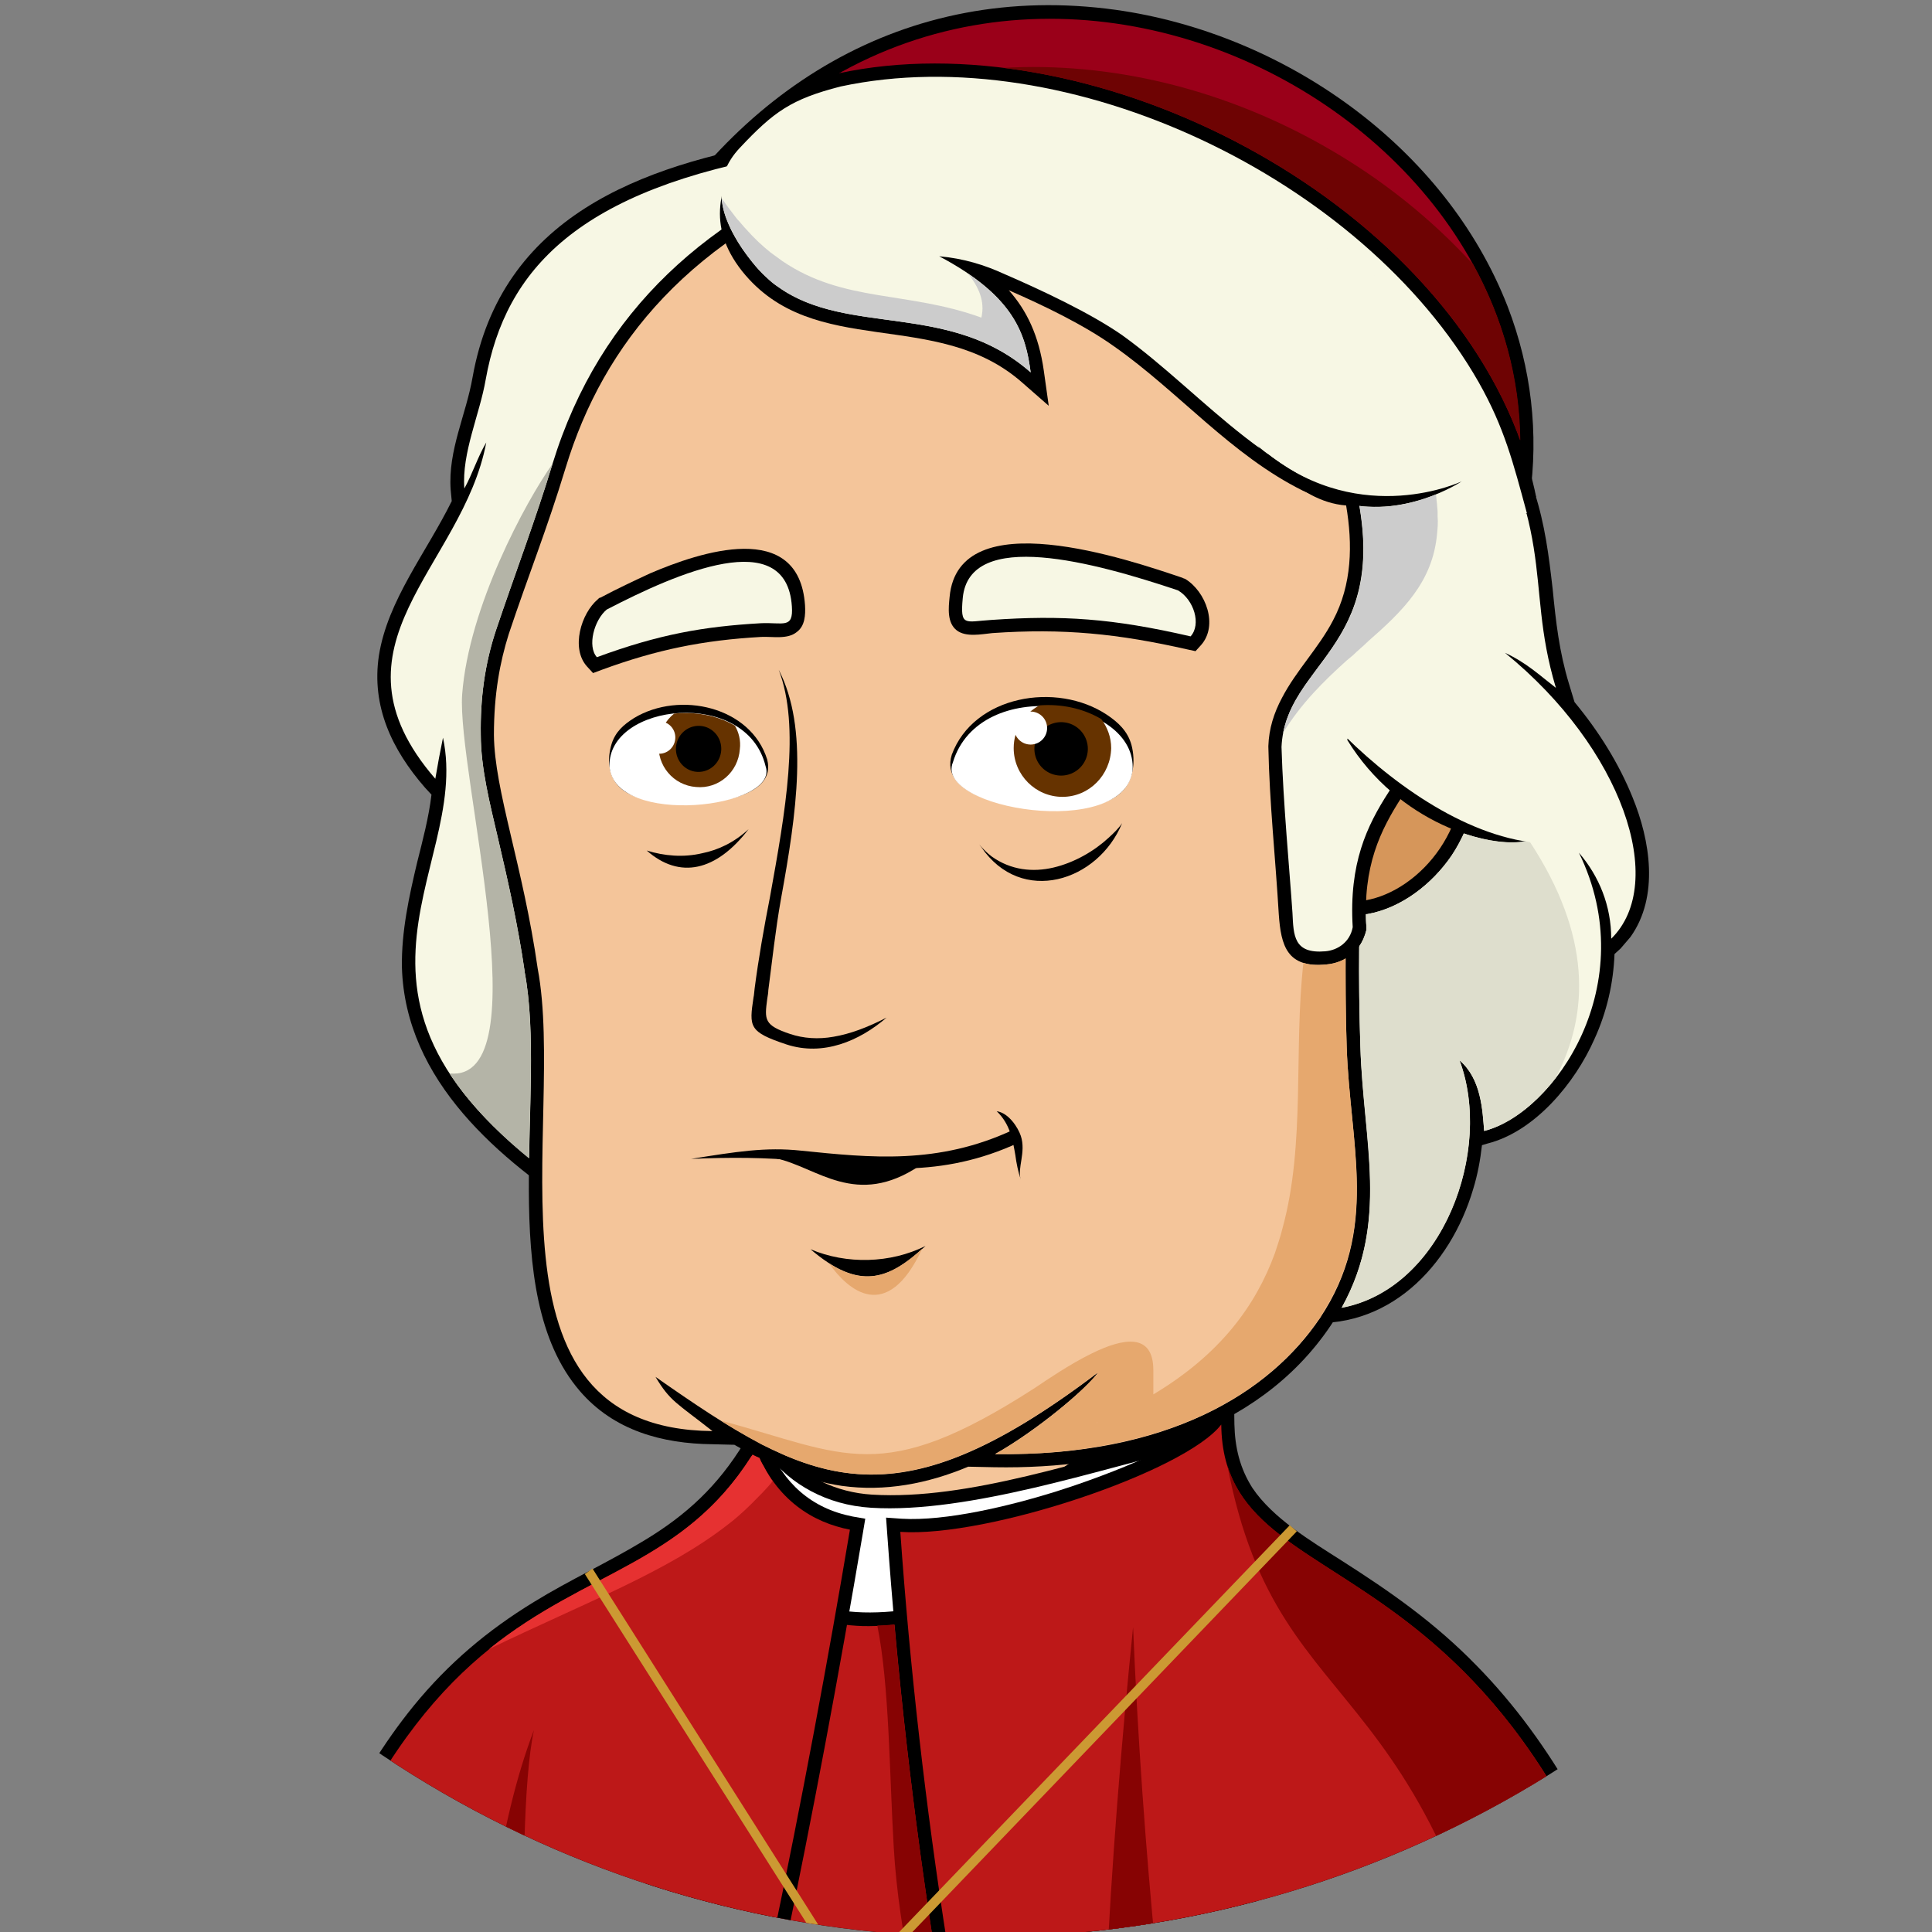  <svg
      xmlns="http://www.w3.org/2000/svg"
      width="40px"
      height="40px"
      fillRule="evenodd"
      clipRule="evenodd"
      imageRendering="optimizeQuality"
      shapeRendering="geometricPrecision"
      textRendering="geometricPrecision"
      viewBox="0 0 3527.5 3527.5"
    >
      <rect x="0" y="0" width="3527.5" height="3527.5" fill="#808080" stroke="none"/>
      <defs>
        <clipPath id="clipPath1484">
          <circle
            cx="4336.8"
            cy="3127.6"
            r="1963.3"
            fill="gray"
            strokeWidth="10.417"
          ></circle>
        </clipPath>
      </defs>
      <g
        clip-path="url(#clipPath1484)"
        transform="translate(-2904 -1563.5) translate(357.82 9.416)"
      >
        <path fill="#f4c59a" d="M3955 4009h585v414h-585z"></path>
        <path
          d="M3210 5574l756 66 29 2-8 28c-74 277-147 554-221 830l-6 24-24-6c-215-55-372-205-466-403-72-152-113-353-87-521l4-22z"
          className="fil1"
        ></path>
        <path
          fill="#bd1818"
          d="M3208 5598c-43 270 91 783 534 896 74-277 148-553 221-830-252-22-504-44-755-66z"
          className="fil2"
        ></path>
        <path
          d="M5512 5582c16 176-39 382-121 537-104 198-269 351-489 407l-23 6-7-24c-65-252-131-503-197-755l-7-28 29-3c266-25 521-138 788-162l24-3z"
          className="fil1"
        ></path>
        <path
          fill="#870303"
          d="M5487 5584c27 287-143 804-591 918-66-252-131-504-197-755 252-24 536-140 788-163z"
          className="fil3"
        ></path>
        <path
          d="M3896 4308v-8c-3-63 30-88 87-51 47 30 93 84 150 93 128 21 280-54 380-126l2-2 3-1c7-3 16-4 24-2 30 9 36 53 41 79 1 7 4 24 7 35l18-10 6 34c1 3 3 12 6 15 2 1 12-1 14-1 45-5 66 14 74 59 74 412 196 810 270 1221 6 31 8 66 11 97 4 49 8 99 12 148 4 50 8 100 13 150 2 29-11 63-5 91l5 30h-15c-471-7-942-14-1414-21h-22l-2-23c-17-293 44-599 108-884 55-238 118-478 157-720 6-40 16-66 35-101 13-26 19-45 23-73l4-32z"
          className="fil1"
        ></path>
        <path
          fill="#bd1818"
          d="M3586 6114c-31-510 184-1092 264-1599 14-90 47-92 58-175 37 16-25-126 62-70 43 27 94 86 159 97 118 18 267-38 398-131 37-16 26 138 63 117 15 79 79-12 94 74 84 466 187 761 270 1221 12 68 34 423 46 486-464-6-951-14-1414-20z"
          className="fil2"
        ></path>
        <path
          d="M4080 9492c-1 61 15 239 14 300 21 30-470 172-789 150-88-6-264 8-213-146 50-154 338-192 444-209 15-89 55-229 112-324 144 76 288 152 432 229zM5207 9541c221 299 107 445-69 483-60 14-516 98-531-136-8-119 53-293 97-311 6-90 213-128 234-223 54 76 215 111 269 187zM3933 4231c-1-1-1-2-2-2l-15-19 37-31 3 3 13 15c1 1 2 3 2 4 42 50 103 78 167 82 178 11 390-66 562-106 13-3 25-1 33 10 17 23-11 52-26 67-21 23-45 44-69 64-25 21-73 61-105 75-102 75-286 133-412 130-60-2-124-19-176-52-28-18-65-51-68-88-3-3-4-6-6-9-12-30 27-68 43-90 8-11 29-39 19-53z"
          className="fil1"
        ></path>
        <path
          fill="#fff"
          d="M4521 4371c49-18 234-182 185-170-144 33-391 117-569 106-83-5-147-44-187-94 48 55-90 141-49 158-8 47 88 123 221 127 139 4 318-66 399-127z"
          className="fil4"
        ></path>
        <path
          d="M4800 4155c1 42 10 80 33 116 37 55 107 97 162 132 91 58 171 114 247 192 280 285 387 739 439 1121l3 19-18 7c-175 68-385 98-571 117-221 21-445 27-667 26h-19l-5-18c-123-495-202-1006-238-1514l-2-28 28 2c82 5 199-24 277-48 68-21 244-83 287-139l43-56z"
          className="fil1"
        ></path>
        <path
          fill="#bd1818"
          d="M4776 4155c-66 86-427 207-586 196 35 497 115 1013 238 1510 312 0 886-10 1229-142-199-1456-877-1172-881-1564z"
          className="fil2"
        ></path>
        <path
          d="M3948 4192c29 70 79 116 155 131l23 4-4 24c-87 515-193 1034-325 1540l-5 18h-19c-285 3-580-43-849-141l-20-8 4-20c63-336 172-800 394-1072 63-77 134-137 219-189 65-40 135-72 201-112 78-47 135-100 183-179l25-41z"
          className="fil1"
        ></path>
        <path
          fill="#bd1818"
          d="M3926 4201c38 93 105 133 172 146-79 471-192 1031-325 1537-264 3-561-37-841-139 283-1506 743-1129 994-1544z"
          className="fil2"
        ></path>
        <path
          d="M5327 9421v75l-20 4c-78 14-157 27-235 40-234 37-548 81-786 40-1 21-2 41-3 62l-1 21-21 2c-175 19-412-34-585-70-111-23-221-47-331-66-84-14-182-28-267-22l-27 2 1-27c11-437 50-877 105-1310 43-331 96-661 163-988 59-289 129-579 219-860l6-18 19 1c470 28 935-58 1406-30l19 2 4 17c144 589 273 1185 381 1782 77 423 144 851 187 1279l2 21-20 5c-47 13-94 24-142 30-25 3-49 5-74 8z"
          className="fil1"
        ></path>
        <path
          fill="#bd1818"
          d="M3562 6331c-267 838-460 2133-485 3151 287-20 869 193 1182 159 2-60 1-30 4-90 266 55 674-11 1040-75v-77c93-11 119-8 234-40-98-982-368-2238-568-3057-492-30-915 59-1407 29z"
          className="fil2"
        ></path>
        <path
          d="M3575 5947c473-34 938-30 1411-25h23l2 22c12 141 14 283 22 424l1 25-25 1c-225 5-450 4-675 6-267 3-534 12-801 33h-8l-6-3c-23-14-24-70-25-93-2-50-2-100 1-150 2-38 7-254 80-240z"
          className="fil1"
        ></path>
        <path
          fill="#e63131"
          d="M3573 5972c-60-20-68 422-42 436 576-45 1074-29 1477-39-8-148-9-276-22-423-434-4-889-12-1413 26z"
          className="fil5"
        ></path>
        <path
          d="M5092 8237c-121 3-242 7-364 11l-24 1-1-25c-33-759-48-1520-63-2280l-1-25h25c109-3 209-7 319 1l21 1 2 21c56 755 87 1513 110 2269l1 25z"
          className="fil1"
        ></path>
        <path
          fill="#e63131"
          d="M4664 5943c15 759 32 1540 63 2280 133-4 232-7 365-11-23-736-56-1529-111-2268-131-9-185-4-317-1z"
          className="fil5"
        ></path>
        <path
          d="M5421 2836c44 53 81 112 106 174 32 78 49 181-4 255l-18 21-11 10c-2 53-14 106-37 156-35 79-108 168-195 190l-10 3c-3 27-8 54-16 80-42 142-157 261-315 243l-17-1-4-17-360-1491-5-21 20-7c213-82 426-163 639-244l19-8 11 18c49 79 96 166 124 256 19 59 26 115 33 176 6 61 12 115 30 174z"
          className="fil1"
        ></path>
        <path
          fill="#f7f7e4"
          d="M5203 2210c198 319 123 397 184 600-31-24-54-46-93-64 214 174 298 420 194 522 0-60-22-114-59-157 117 239-44 475-173 508-3-37-5-95-45-129 69 184-55 480-287 454-120-497-240-994-360-1490 213-82 426-163 639-244z"
          className="fil6"
        ></path>
        <path
          d="M3699 2049c185-331 499-530 884-477 307 43 602 249 716 542 43 112 57 231 40 350l-5 28-26-8c-527-152-1068-248-1594-400l-30-8z"
          className="fil1"
        ></path>
        <path
          fill="#9a0019"
          d="M3721 2061c526 151 1067 248 1593 399 111-744-1081-1315-1593-399z"
          className="fil7"
        ></path>
        <path
          d="M3334 3005l-12-13c-60-69-98-148-84-241 16-101 86-187 133-282l-2-21c-5-72 28-136 40-205 52-292 305-387 571-432l34-6-6 34c-109 642-242 1279-351 1920l-6 37-31-20c-162-104-334-248-340-456-1-65 13-129 28-192 10-40 21-81 26-123z"
          className="fil1"
        ></path>
        <path
          fill="#f7f7e4"
          d="M3984 1835c-382 65-515 211-551 412-11 64-44 134-39 199 15-27 24-57 40-84-43 229-304 370-93 614 9-50 4-25 14-75 54 251-280 496 278 854 110-648 241-1272 351-1920z"
          className="fil6"
        ></path>
        <path
          d="M5234 2907c17 73 4 148-38 210-35 51-91 95-153 106l-25 4-4-25c-14-95-37-199-78-286l-14-29 32-5c76-12 262-107 280 25z"
          className="fil1"
        ></path>
        <path
          fill="#d6965a"
          d="M5209 2912c37 145-70 269-170 286-14-91-38-202-81-292 92-15 239-96 251 6z"
          className="fil8"
        ></path>
        <path
          d="M4314 4232c-74 31-152 46-231 35-68-10-134-39-196-75l-40-1c-92-1-180-25-242-97-156-181-59-544-101-766v-1c-12-83-30-163-49-244-14-60-31-126-31-187-1-66 7-129 28-192 34-101 72-201 103-303 87-283 288-456 560-559l8-3 8 2c282 86 531 238 813 323l8 2 4 7c74 100 83 293 85 414 5 199-8 400-12 600-2 92-2 185 1 278 6 186 60 339-54 509-135 201-385 263-614 259z"
          className="fil1"
        ></path>
        <path
          fill="#f4c59a"
          d="M4124 1865c-318 121-476 316-545 543-35 115-68 196-104 304-16 51-27 109-27 184 1 102 53 238 80 427 53 282-121 840 319 844-66-52-77-54-104-99 283 198 431 278 808-8-20 29-112 106-188 149 316 5 502-113 593-248 109-163 55-314 49-495-16-500 72-1087-68-1279-311-94-503-228-813-322z"
          className="fil0"
        ></path>
        <path
          d="M4388 2084c33 37 55 83 64 147l9 64-48-42c-157-139-381-40-512-204-67-85-38-157-3-222 11-21-14 15-6 1 35-62 81-114 184-140h1c451-97 1067 209 1240 657 13 35 27 81 34 117l-25-18c-108 49-211 61-319 31-26-7-55-12-82-25-131-65-226-180-344-263-56-40-129-75-193-103z"
          className="fil1"
        ></path>
        <path
          fill="#f7f7e4"
          d="M4081 1712c-90 23-122 46-184 112-50 53-47 122 23 209 124 156 341 54 508 201-9-69-29-139-167-212 45 4 83 16 118 32 67 29 157 71 216 112 153 110 284 286 485 303 19 2 58 62 78 61 54-4 110-9 176-39-25-92-41-156-88-239-212-372-750-629-1165-540z"
          className="fil6"
        ></path>
        <path
          d="M5004 2477c-91-7-163-99-202-175-48-92-66-202-39-303l2-10 9-5c34-19 108 3 141 15 68 24 135 60 191 104 77 61 138 144 141 245 13 141 0 316-33 452-44 183-187 226-173 446v6c-8 36-37 60-73 63-72 7-83-34-87-92-6-102-17-203-19-305v-2c1-31 10-60 25-88 26-50 67-91 93-141 35-66 36-139 24-210z"
          className="fil1"
        ></path>
        <path
          fill="#f7f7e4"
          d="M4741 1978c-137 240 126 441 258 478 1 5 25 1 26 5 56 277-132 304-139 457 3 102 15 228 20 303 2 41 2 75 60 70 23-2 45-17 50-44-14-233 131-274 174-453 54-220 82-421 82-421-7-242-374-458-531-395z"
          className="fil6"
        ></path>
        <path
          d="M5010 2891c6-22 10-51 14-74 8-42 16-83 28-124 33-112 49-251 186-174l10 6 2 12c6 35-35 52-33 88l3 150c1 49 73 128 75 178 1 34 28 72 33 106l5 31c-67 14-234-33-327-185z"
          className="fil1"
        ></path>
        <path
          fill="#f7f7e4"
          d="M4984 2880c95 99 234 200 367 213-16-101-191-459-33-590-88-43-165-43-212 7-94 100-111 330-122 370z"
          className="fil6"
        ></path>
        <g fillRule="nonzero">
          <path
            d="M3968 2777c55 107 33 260 4 419-10 56-16 113-23 166 0 4-1 10-2 16-5 38-6 48 42 64 24 8 51 10 79 5 30-5 62-17 97-35-50 43-116 71-183 49-69-23-68-32-60-86 1-4 1-8 2-16 7-54 17-111 28-167 28-155 56-311 16-415zM4334 3096c8 9 15 16 23 22 35 25 75 29 113 20s74-30 100-54c10-9 19-18 25-27-44 107-184 151-257 44zM3913 3068c-59 77-126 92-186 39 32 10 67 13 101 5 30-6 59-20 85-44zM3808 3670c82-13 136-22 201-15 127 13 250 26 387-38l11 23c-144 67-265 48-395 34-65-7-135-7-204-4z"
            className="fil9"
          ></path>
          <path
            d="M4366 3583c22 3 39 30 44 45 10 30-7 59 0 80-5-15-8-30-10-45-5-29-10-57-34-80z"
            className="fil9"
          ></path>
        </g>
        <path
          d="M4223 3676c-88 8-173-5-260-13 0 6-1 5 0 6 75 16 146 92 263 13 2-2-4 1-3-6z"
          className="fil10"
        ></path>
        <path
          fillRule="nonzero"
          d="M4026 3835c66 28 146 26 210-6-69 64-122 81-210 6z"
          className="fil9"
        ></path>
        <path
          d="M3643 2645c30-16 60-30 90-44 91-39 272-100 283 58 1 18 0 38-15 49-17 14-44 8-65 9-106 6-190 23-291 60l-16 6-11-12c-30-33-11-97 20-123l2-2z"
          className="fil1"
        ></path>
        <path
          fill="#f7f7e4"
          d="M3992 2661c-10-148-209-61-338 6-23 19-36 67-18 87 114-42 195-56 299-62 41-2 60 11 57-31z"
          className="fil6"
        ></path>
        <path
          d="M4280 2644c16-175 327-68 425-35l2 1 3 1c38 23 61 85 29 121l-10 11-14-3c-128-29-227-39-357-30-20 2-48 8-65-5-18-14-15-41-13-61z"
          className="fil1"
        ></path>
        <path
          fill="#f7f7e4"
          d="M4304 2646c12-128 241-65 393-14 29 17 43 62 23 84-143-33-235-39-364-30-48 3-57 13-52-40z"
          className="fil6"
        ></path>
        <path
          fillRule="nonzero"
          d="M4861 2383c173 136 354 50 354 50s-108 72-224 37c-43-13-91-29-138-67z"
          className="fil9"
        ></path>
        <path
          fill="#870303"
          d="M5157 7530c44 112 148 1585 167 1866 77-8 107-8 213-37-85-848-297-1901-483-2700 25 469 43 938 58 1407 0 10 0 21 1 32l16 497-102 3c45 285 66 584 74 864 0 16 1 32 1 48 21-3 41-7 62-10 46-8 93-16 139-24v-37c-3-46-115-1824-146-1909z"
          className="fil3"
        ></path>
        <path d="M4698 8086l414-20 17 529-419 11z"></path>
        <path fill="#ffba61" d="M4723 8109l11 472 370-10-16-480z"></path>
        <path
          fillRule="nonzero"
          d="M5157 7529c48 109 170 1908 170 1914l-24-3c0-5-116-1849-146-1911zM4424 7068l-4 53c-68 823-146 1748-136 2491l-23-3c-11-841 73-1713 163-2541z"
          className="fil9"
        ></path>
        <g fill="#870303">
          <path
            d="M4583 9570l-175-2299c-63 763-129 1596-124 2284 87 15 189 19 299 15z"
            className="fil12"
          ></path>
          <path
            d="M3227 5918c140 39 236 136 269 243 3-64 14-198 63-213 1-15 1-31 2-46-117-8-233-25-348-50 4 21 8 43 14 66zM4787 4229c98 513 404 333 557 1302l6 48c1 8 1 17 2 25 6 71 3 138-6 196 46-8 91-17 134-27 9-2 17-4 26-6 54-14 104-30 151-48-185-1353-783-1204-870-1490zM4709 5882c-94 3-188 3-281 3h-19l-5-18c-109-441-184-894-225-1347-10 1-21 2-31 2 22 109 22 269 30 405 18 316 168 687 182 992 119-1 239 0 359 0 8 0 17 1 25 1 78 0 159-6 235-1-1-16-3-33-4-50-80 6-160 10-241 12-8 0-17 1-25 1zM3206 5810c-7 5-15 9-23 13 0 1-1 1-1 1h1c9 2 17 4 26 6 110 22 183 34 291 42 17-391-18-973 21-1159-136 357-62 816-315 1097z"
            className="fil3"
          ></path>
          <path
            d="M4615 4525c-43 424-72 887-55 1335 45 0 93-1 143-3h25c8-1 16-1 24-1-6-38-12-75-18-113l-3-24c-59-393-99-789-116-1194z"
            className="fil3"
          ></path>
        </g>
        <path
          fill="#a72424"
          d="M3748 6313c-87-6-165-17-231-38 0 42 2 78 5 102 1 6 1 11 2 15 2 9 4 15 7 16h7c3-1 5-1 8-1 76-6 150-10 223-14 9-1 17-1 26-2 311-16 596-16 853-17 0-26-1-51-1-77 0-8-1-16-1-24 0-21-1-41-1-62-147 37-323 70-497 88-114 12-228 19-333 16h-25c-14-1-28-2-42-2z"
          className="fil13"
        ></path>
        <path
          fill="#962020"
          d="M4987 6498c0 523 20 1073-56 1577l156-8c-16-508-38-1040-69-1560 0-7 0-14-1-21 0-9-1-18-1-27-2-21-3-43-4-65-1-9-1-18-2-27-2-39-5-78-7-117-2-30-5-61-7-91 0-9-1-17-1-25-1-6-1-12-2-18v18c0 8-1 16-1 25-1 40-2 81-3 123 0 29-1 58-1 88v102c-1 9-1 17-1 26z"
          className="fil14"
        ></path>
        <path
          fill="#e63131"
          d="M3141 9481c14-1023 200-1999 450-3019l6-24c1-3 2-7 3-10-6 0-13 1-19 1l-42 3c-2 0-4 1-6 1h-2c-251 838-430 2072-454 3049 20-1 41-1 64-1zM3439 4565c178-86 326-141 437-228 3-2 6-5 9-7 12-10 24-21 35-32 12-12 24-24 35-37v-1l2-2-2-2c-5-8-10-16-14-24-3-5-6-10-8-16-5-2-9-4-13-6 0 1-1 2-2 3-125 197-300 208-479 352z"
          className="fil15"
        ></path>
        <path
          fill="#c93"
          fillRule="nonzero"
          d="M3628 4418l476 751 797-830 13 11-805 839-7 7-6-9-482-759z"
        ></path>
        <path
          fill="#c93"
          fillRule="nonzero"
          d="M4112 5178l8 236-17 1-8-237z"
        ></path>
        <path fill="#ccc" d="M4093 5408h38.178v313.62H4093z"></path>
        <path
          fill="#ccc"
          d="M4021 5520.2l-.013-38.177 182.638-.187.013 38.177z"
        ></path>
        <path
          fill="#dedecd"
          d="M5331 3090c-27 5-67 1-112-14-7 14-14 28-23 41-35 51-91 95-153 106h-3c0 7 0 15 1 23v6c-3 11-7 21-13 30-1 61 0 122 2 183 5 175 53 319-34 477 185-35 277-288 215-452 40 34 42 92 45 129 44-11 91-46 130-96 64-120 64-263-46-431-3-1-6-1-9-2z"
          className="fil19"
        ></path>
        <path
          fill="#b4b4a7"
          d="M3512 3669c2-123 10-245-8-341v-1c-12-83-30-163-49-244-14-60-31-126-31-187-1-66 7-129 28-192 34-101 72-201 103-303-49 69-153 261-165 421-10 142 145 709-23 692 32 49 79 101 145 155z"
          className="fil20"
        ></path>
        <path
          fill="#ccc"
          d="M5170 2475c-1-6-1-12-2-18-20 8-45 16-73 20-19 3-38 3-58 2-3 0-6-1-9-1 0 1 1 2 1 3 13 79 6 136-11 182-36 96-112 143-129 229 33-54 75-95 116-132 4-3 8-7 12-10 8-8 17-15 25-23 0 0 1 0 1-1 64-56 119-109 127-197 1-10 2-21 1-32v-8c0-5-1-10-1-14z"
          className="fil21"
        ></path>
        <path
          fill="#e6a86e"
          d="M4926 3312c-18 159 4 330-38 484-4 16-9 31-14 46-35 96-100 185-222 258v-44c0-69-55-59-112-31-41 20-83 49-104 63-282 182-346 121-573 60 16 11 33 20 48 29l27 15c4 2 9 4 13 6 2 1 3 2 4 2 9 4 18 8 26 12 158 67 307 44 559-144 4-3 7-6 11-8-2 3-6 8-11 13-32 35-110 99-177 136h20c56 0 109-4 157-12 90-14 165-39 228-72 11-6 21-12 32-18 64-39 113-87 149-137 2-3 4-6 7-9 3-6 6-11 9-16 96-156 46-304 40-479-2-53-2-107-2-162-10 6-22 10-35 11-18 2-31 1-42-3zm-293 799l-2 1zm-7 3l-1 1zm-23 13l-2 1zm-27 13h-2zm-7 3l-2 1zm-11 5l9-4zm-8 3l-1 1h-1z"
          className="fil22"
        ></path>
        <path
          fill="#e6a86e"
          d="M4060 3861c34 48 105 112 170-27-57 52-104 69-170 27z"
          className="fil23"
        ></path>
        <path
          fill="#ccc"
          d="M4338 2134c-135-49-251-27-363-103-7-5-15-11-22-16-15-12-30-26-45-43-5-5-10-12-16-18-9-12-19-24-28-38 1 15 5 31 13 48 3 7 7 15 11 22 8 15 19 31 32 47 8 10 16 19 25 27 7 7 14 13 22 18 127 91 314 26 461 156-8-59-23-118-114-180 19 24 31 50 24 80z"
          className="fil21"
        ></path>
        <path
          fill="#6e0303"
          d="M5322 2358c-1-114-32-223-86-321-75-82-166-156-272-216-190-108-396-154-586-143 390 48 802 313 939 667 1 4 3 9 5 13z"
          className="fil24"
        ></path>
        <path
          d="M4284 2932c40-108 191-134 283-73 21 14 38 30 45 55 4 15 5 32 2 47-9 50-54 63-98 68-27 3-55 3-82 1-47-4-173-24-150-98z"
          className="fil1"
        ></path>
        <path
          fill="#fff"
          d="M4286 2946c49-161 338-115 328 15-16 127-363 70-328-15z"
          className="fil25"
        ></path>
        <path
          fill="#630"
          d="M4444 2842c39-3 79 5 113 25 11 15 18 33 18 53-1 49-40 89-89 89s-89-40-89-89c0-34 19-63 47-78z"
          className="fil26"
        ></path>
        <path d="M4532.37 2921.515a48.77 48.77 0 01-48.885 48.654 48.77 48.77 0 01-48.654-48.884 48.77 48.77 0 0148.884-48.654 48.77 48.77 0 0148.654 48.884z"></path>
        <path
          fill="#fff"
          d="M4458.011 2883.471a30.111 30.111 0 01-30.182 30.04 30.111 30.111 0 01-30.04-30.182 30.111 30.111 0 0130.182-30.04 30.111 30.111 0 0130.04 30.182z"
        ></path>
        <path
          d="M3947 2941c-30-97-160-126-243-76-19 12-34 25-41 47-4 13-6 28-4 41 6 45 44 58 82 64 23 4 48 5 71 4 41-1 152-13 135-80z"
          className="fil1"
        ></path>
        <path
          fill="#fff"
          d="M3944 2953c-35-144-288-115-285 0 8 112 312 77 285 0z"
          className="fil25"
        ></path>
        <path
          fill="#630"
          d="M3888 2879c7 12 11 27 9 43-3 42-39 73-80 69-41-3-72-39-68-81 2-22 12-40 28-53 38-4 79 3 111 22z"
          className="fil26"
        ></path>
        <path d="M3862.288 2913.088a41.36 42.048 7.164 01-32.573 49.52 41.36 42.048 7.164 01-48.603-32.896 41.36 42.048 7.164 0132.573-49.52 41.36 42.048 7.164 0148.603 32.896z"></path>
        <path
          fill="#fff"
          d="M3778.627 2894.858a29.07 29.552 7.174 01-22.894 34.804 29.07 29.552 7.174 01-34.16-23.12 29.07 29.552 7.174 0122.894-34.804 29.07 29.552 7.174 0134.16 23.12z"
        ></path>
      </g>
      <path
        fill="none"
        d="M1978 1315h4750v8889H1978z"
        transform="translate(-2904 -1563.5)"
      ></path>
    </svg>
